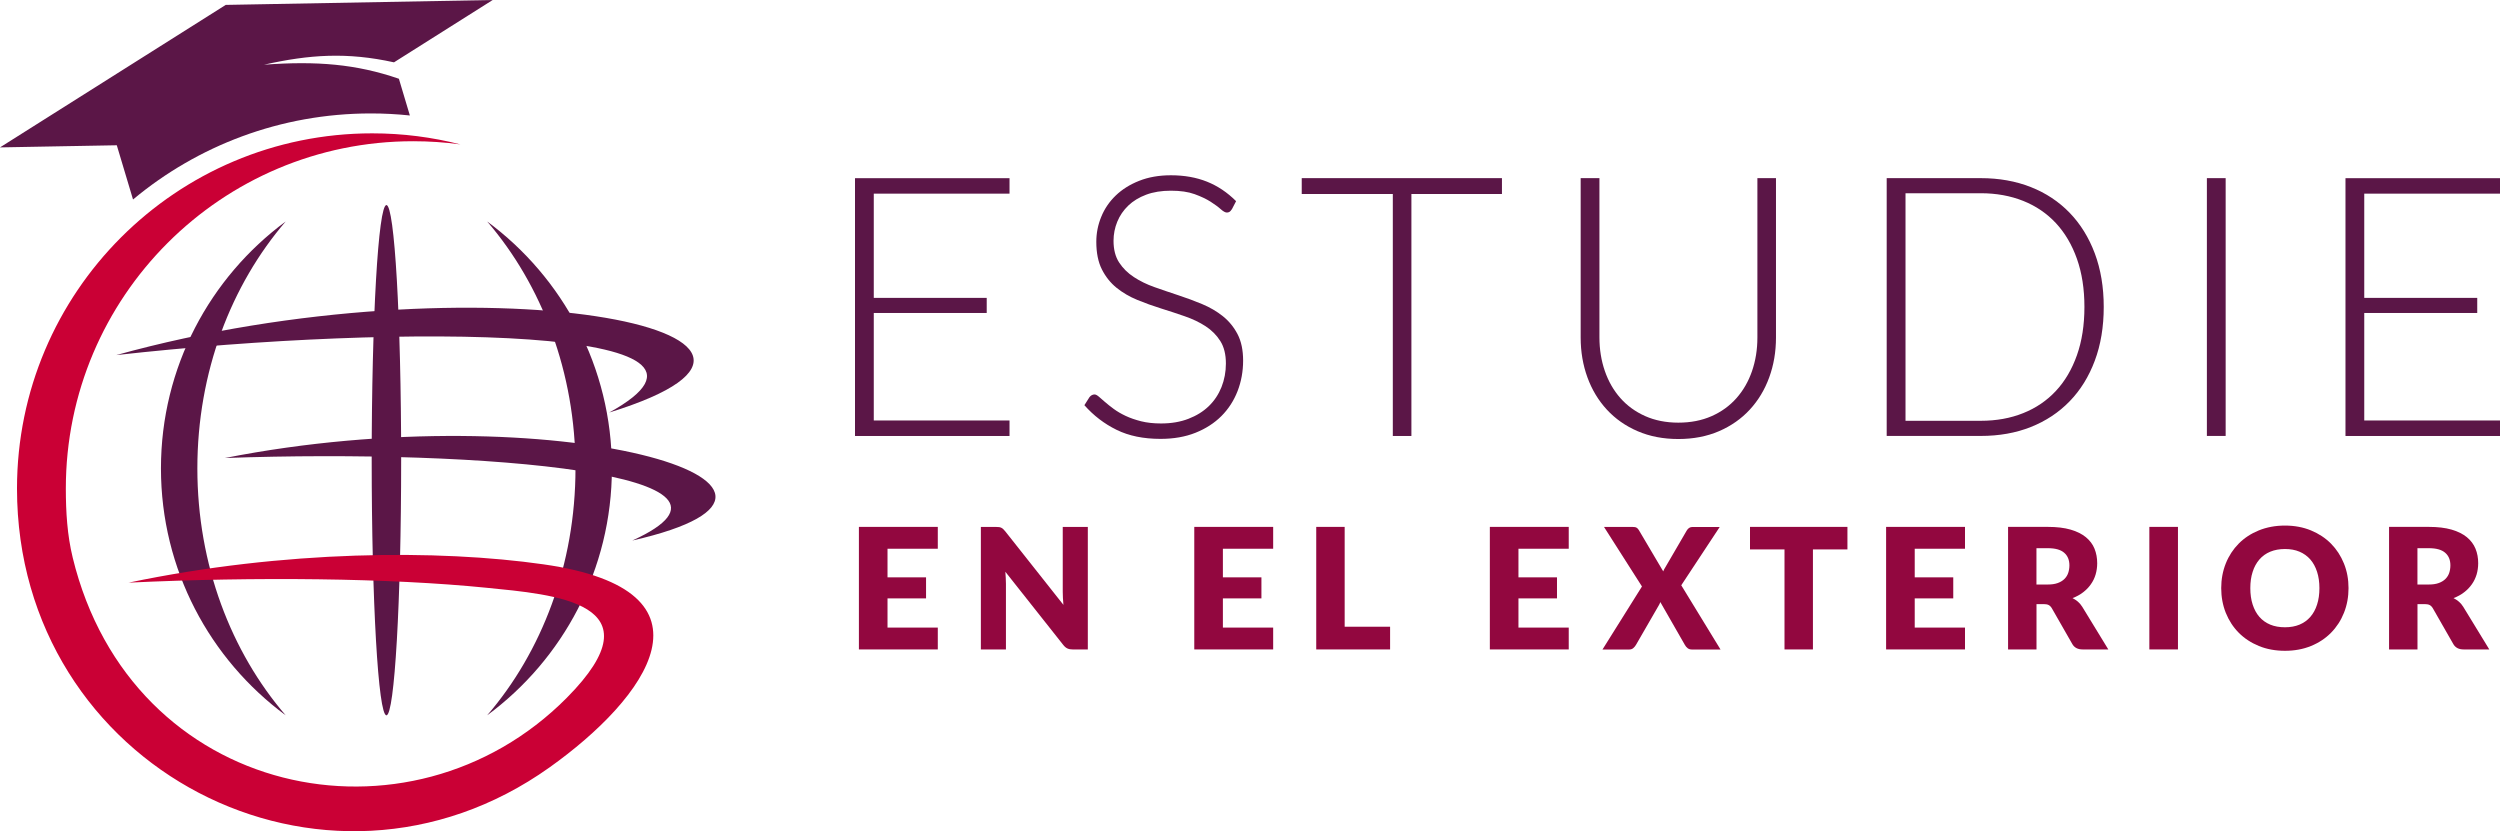 <?xml version="1.0" encoding="UTF-8"?>
<svg id="Capa_2" data-name="Capa 2" xmlns="http://www.w3.org/2000/svg" viewBox="0 0 551.4 183.33">
  <defs>
    <style>
      .cls-1, .cls-2 {
        fill: #5b1647;
      }

      .cls-1, .cls-3 {
        fill-rule: evenodd;
      }

      .cls-4 {
        isolation: isolate;
      }

      .cls-5 {
        fill: #92073f;
      }

      .cls-3 {
        fill: #ca0035;
      }
    </style>
  </defs>
  <g id="Capa_2-2" data-name="Capa 2">
    <g id="Capa_1-2" data-name="Capa 1-2">
      <g>
        <g class="cls-4">
          <g class="cls-4">
            <path class="cls-2" d="M222.66,39.29v3.42h-29.94v22.99h24.91v3.33h-24.91v23.71h29.94v3.42h-34.08v-56.86h34.08Z"/>
            <path class="cls-2" d="M271.64,46.2c-.24.46-.59.68-1.04.68-.35,0-.8-.25-1.35-.74-.55-.5-1.3-1.04-2.24-1.65-.94-.6-2.12-1.16-3.53-1.67-1.41-.51-3.15-.76-5.22-.76s-3.89.29-5.46.88c-1.57.59-2.89,1.39-3.95,2.41-1.06,1.02-1.87,2.2-2.42,3.54-.55,1.34-.83,2.75-.83,4.22,0,1.93.41,3.52,1.23,4.78.82,1.26,1.9,2.33,3.24,3.21,1.34.88,2.86,1.63,4.57,2.23,1.7.6,3.45,1.2,5.25,1.79,1.8.59,3.55,1.24,5.25,1.95,1.7.71,3.23,1.6,4.57,2.67s2.42,2.39,3.24,3.96,1.23,3.52,1.23,5.85-.41,4.63-1.23,6.73c-.82,2.1-2,3.93-3.56,5.49-1.55,1.55-3.46,2.78-5.71,3.68-2.25.9-4.82,1.35-7.72,1.35-3.75,0-6.98-.66-9.68-1.99-2.71-1.33-5.08-3.14-7.11-5.44l1.12-1.77c.32-.4.7-.6,1.13-.6.24,0,.55.16.93.48s.83.72,1.37,1.19c.54.47,1.18.98,1.93,1.53.75.55,1.62,1.06,2.62,1.53.99.47,2.13.86,3.42,1.19,1.29.32,2.75.48,4.39.48,2.25,0,4.27-.34,6.04-1.03,1.77-.68,3.27-1.61,4.49-2.79,1.22-1.18,2.15-2.58,2.8-4.2.64-1.62.97-3.36.97-5.2,0-2.01-.41-3.66-1.23-4.96-.82-1.3-1.9-2.38-3.24-3.26-1.34-.87-2.86-1.6-4.57-2.19-1.7-.59-3.45-1.17-5.25-1.73-1.8-.56-3.55-1.19-5.25-1.89-1.7-.7-3.23-1.59-4.57-2.67-1.34-1.08-2.42-2.44-3.24-4.06-.82-1.62-1.23-3.65-1.23-6.09,0-1.9.36-3.74,1.09-5.51.72-1.77,1.78-3.33,3.18-4.68,1.4-1.35,3.12-2.44,5.17-3.25,2.05-.82,4.39-1.23,7.02-1.23,2.95,0,5.6.47,7.95,1.41,2.35.94,4.49,2.37,6.42,4.3l-.96,1.85Z"/>
            <path class="cls-2" d="M331.27,39.29v3.5h-19.97v53.37h-4.1v-53.37h-20.09v-3.5h44.16Z"/>
            <path class="cls-2" d="M370.17,93.22c2.73,0,5.18-.48,7.33-1.43,2.16-.95,3.98-2.27,5.48-3.96s2.65-3.68,3.44-5.97c.79-2.29,1.19-4.76,1.19-7.41v-35.16h4.1v35.16c0,3.13-.5,6.06-1.49,8.78-.99,2.72-2.42,5.09-4.28,7.11-1.86,2.02-4.13,3.61-6.79,4.76-2.67,1.15-5.66,1.73-8.98,1.73s-6.32-.58-8.98-1.73c-2.67-1.15-4.93-2.74-6.79-4.76-1.86-2.02-3.29-4.39-4.28-7.11-.99-2.72-1.49-5.65-1.49-8.78v-35.16h4.14v35.12c0,2.65.4,5.12,1.19,7.41.79,2.29,1.93,4.28,3.42,5.97s3.31,3.01,5.47,3.98c2.16.96,4.6,1.45,7.33,1.45Z"/>
            <path class="cls-2" d="M464,67.7c0,4.39-.66,8.35-1.97,11.85-1.31,3.51-3.16,6.5-5.55,8.96-2.38,2.46-5.24,4.35-8.56,5.67s-7.01,1.97-11.05,1.97h-20.74v-56.86h20.74c4.04,0,7.73.66,11.05,1.97s6.17,3.2,8.56,5.67c2.38,2.46,4.23,5.45,5.55,8.96,1.31,3.51,1.97,7.45,1.97,11.81ZM459.74,67.7c0-3.96-.55-7.5-1.65-10.61s-2.65-5.73-4.64-7.88c-2-2.14-4.4-3.78-7.21-4.9-2.81-1.12-5.93-1.69-9.36-1.69h-16.6v50.19h16.6c3.43,0,6.55-.56,9.36-1.69,2.81-1.12,5.22-2.76,7.21-4.9,2-2.14,3.54-4.77,4.64-7.88s1.65-6.66,1.65-10.65Z"/>
            <path class="cls-2" d="M490.89,96.15h-4.14v-56.86h4.14v56.86Z"/>
            <path class="cls-2" d="M551.4,39.29v3.42h-29.94v22.99h24.92v3.33h-24.92v23.71h29.94v3.42h-34.08v-56.86h34.08Z"/>
          </g>
          <g class="cls-4">
            <path class="cls-5" d="M206.84,116.21v4.82h-11.09v6.31h8.5v4.64h-8.5v6.44h11.09v4.82h-17.4v-27.03h17.4Z"/>
            <path class="cls-5" d="M220.32,116.25c.19.03.35.07.5.14.15.07.29.16.43.29s.29.29.46.5l12.84,16.23c-.05-.52-.09-1.02-.11-1.51-.02-.49-.04-.95-.04-1.38v-14.3h5.53v27.03h-3.27c-.48,0-.89-.07-1.22-.22s-.66-.42-.96-.82l-12.74-16.1c.04.47.07.93.09,1.38.02.45.04.88.04,1.27v14.49h-5.53v-27.03h3.3c.27,0,.5.01.69.04Z"/>
            <path class="cls-5" d="M280.81,116.21v4.82h-11.09v6.31h8.5v4.64h-8.5v6.44h11.09v4.82h-17.4v-27.03h17.4Z"/>
            <path class="cls-5" d="M296.58,138.23h10.02v5.01h-16.29v-27.03h6.27v22.02Z"/>
            <path class="cls-5" d="M346,116.21v4.82h-11.09v6.31h8.5v4.64h-8.5v6.44h11.09v4.82h-17.4v-27.03h17.4Z"/>
            <path class="cls-5" d="M362.15,129.35l-8.37-13.13h6.27c.41,0,.71.05.9.16.19.11.36.28.51.53l5.38,9.11c.06-.16.13-.31.21-.46.08-.15.17-.3.27-.46l4.71-8.09c.31-.52.73-.78,1.26-.78h6.01l-8.48,12.86,8.66,14.17h-6.27c-.41,0-.74-.1-.99-.3-.25-.2-.45-.43-.6-.71l-5.42-9.46c-.1.27-.21.51-.33.71l-5.05,8.75c-.15.26-.35.49-.59.7s-.56.31-.93.31h-5.86l8.7-13.89Z"/>
            <path class="cls-5" d="M407.47,116.21v4.97h-7.61v22.06h-6.27v-22.06h-7.61v-4.97h21.48Z"/>
            <path class="cls-5" d="M433.4,116.21v4.82h-11.09v6.31h8.5v4.64h-8.5v6.44h11.09v4.82h-17.4v-27.03h17.4Z"/>
            <path class="cls-5" d="M449.17,133.24v10h-6.27v-27.03h8.79c1.95,0,3.62.2,5,.6,1.38.4,2.5.96,3.38,1.68.87.72,1.51,1.57,1.9,2.54s.59,2.04.59,3.19c0,.88-.12,1.71-.35,2.49s-.58,1.5-1.05,2.16c-.46.66-1.03,1.25-1.71,1.77s-1.45.95-2.33,1.28c.42.21.81.47,1.18.78.36.31.68.69.96,1.13l5.75,9.41h-5.68c-1.05,0-1.81-.4-2.26-1.19l-4.49-7.85c-.2-.35-.43-.59-.7-.74-.27-.15-.64-.22-1.12-.22h-1.59ZM449.17,128.92h2.52c.85,0,1.58-.11,2.18-.33.6-.22,1.09-.52,1.47-.9s.66-.83.83-1.34c.17-.51.26-1.07.26-1.66,0-1.19-.39-2.12-1.16-2.78-.77-.67-1.97-1-3.59-1h-2.52v8.01Z"/>
            <path class="cls-5" d="M480.37,143.24h-6.31v-27.03h6.31v27.03Z"/>
            <path class="cls-5" d="M517.99,129.72c0,1.96-.34,3.77-1.01,5.45s-1.62,3.14-2.85,4.39c-1.22,1.24-2.7,2.22-4.42,2.92-1.73.71-3.64,1.06-5.74,1.06s-4.02-.35-5.75-1.06-3.21-1.68-4.44-2.92c-1.23-1.24-2.18-2.71-2.86-4.39-.67-1.68-1.01-3.5-1.01-5.45s.34-3.77,1.01-5.45c.67-1.68,1.63-3.14,2.86-4.38s2.71-2.21,4.44-2.91,3.65-1.06,5.75-1.06,4.02.36,5.74,1.07c1.72.71,3.2,1.69,4.42,2.92,1.22,1.24,2.17,2.7,2.85,4.38s1.01,3.49,1.01,5.43ZM511.57,129.72c0-1.33-.17-2.54-.52-3.61-.35-1.07-.84-1.98-1.49-2.72s-1.44-1.31-2.38-1.71c-.94-.4-2.01-.59-3.21-.59s-2.29.2-3.24.59c-.95.4-1.74.96-2.39,1.71s-1.15,1.65-1.49,2.72c-.35,1.07-.52,2.27-.52,3.61s.17,2.56.52,3.63c.35,1.07.84,1.98,1.49,2.72s1.45,1.31,2.39,1.7,2.03.58,3.24.58,2.27-.19,3.21-.58,1.73-.96,2.38-1.7,1.15-1.65,1.49-2.72c.35-1.07.52-2.28.52-3.63Z"/>
            <path class="cls-5" d="M533.2,133.24v10h-6.27v-27.03h8.79c1.95,0,3.62.2,5,.6,1.38.4,2.5.96,3.38,1.68.87.72,1.5,1.57,1.9,2.54.4.98.59,2.04.59,3.19,0,.88-.12,1.71-.35,2.49-.24.78-.58,1.5-1.05,2.16-.46.66-1.03,1.25-1.71,1.77s-1.45.95-2.33,1.28c.42.21.81.47,1.18.78.37.31.68.69.96,1.13l5.75,9.41h-5.68c-1.05,0-1.81-.4-2.26-1.19l-4.49-7.85c-.2-.35-.43-.59-.7-.74-.27-.15-.64-.22-1.12-.22h-1.6ZM533.2,128.92h2.52c.85,0,1.58-.11,2.18-.33.6-.22,1.09-.52,1.47-.9.38-.38.66-.83.83-1.34.17-.51.26-1.07.26-1.66,0-1.19-.39-2.12-1.16-2.78-.77-.67-1.97-1-3.59-1h-2.52v8.01Z"/>
          </g>
        </g>
        <g>
          <path class="cls-1" d="M126.93,103.31c0,21.22-7.43,40.46-19.48,54.46,16.69-12.32,27.51-32.13,27.51-54.46s-10.83-42.14-27.51-54.46c12.04,14.01,19.48,33.24,19.48,54.46h0ZM43.53,103.31c0,21.22,7.43,40.46,19.48,54.46-16.69-12.32-27.51-32.13-27.51-54.46s10.83-42.14,27.51-54.46c-12.04,14.01-19.48,33.24-19.48,54.46h0Z"/>
          <path class="cls-1" d="M49.6,101.02c72.46-14.28,142.45,6.24,89.86,18.2,32.15-14.62-32.77-20.24-89.86-18.2h0Z"/>
          <path class="cls-1" d="M25.63,78.32c79.45-22.02,166.25-5.09,108.73,12.67,34.55-18.98-45.35-19.76-108.73-12.67h0Z"/>
          <path class="cls-1" d="M85.23,157.77c-1.8,0-3.25-25.2-3.25-56.27s1.46-56.27,3.25-56.27,3.25,25.2,3.25,56.27-1.46,56.27-3.25,56.27h0Z"/>
          <path class="cls-3" d="M16.02,122.91c-1.18-4.85-1.5-9.96-1.5-15.15,0-42.3,34.31-76.61,76.61-76.61,3.54,0,7.02.24,10.42.7-6.22-1.59-12.74-2.44-19.46-2.44-43.26,0-78.34,35.09-78.34,78.35,0,61.56,67.77,96.89,117.47,61.49,21.35-15.2,39.06-39.02-1.36-44.78-23.13-3.3-57.1-3.16-91.49,4.04,27.9-1.32,57.5-1.03,78.95,1.13,14.64,1.47,38.63,3.16,17.68,24.28-34.59,34.86-96.06,22.29-108.98-31h0Z"/>
          <path class="cls-1" d="M25.76,32.04l3.58,11.96c14.22-11.85,32.5-18.98,52.45-18.98,2.88,0,5.75.15,8.61.45l-2.42-8.1c-9.46-3.25-18.16-3.95-29.74-3.1,10.05-2.25,18.31-2.8,28.66-.52L108.67,0l-58.88,1.08L0,32.51c34.78-.64-1.5.03,25.76-.47h0Z"/>
        </g>
      </g>
    </g>
  </g>
</svg>